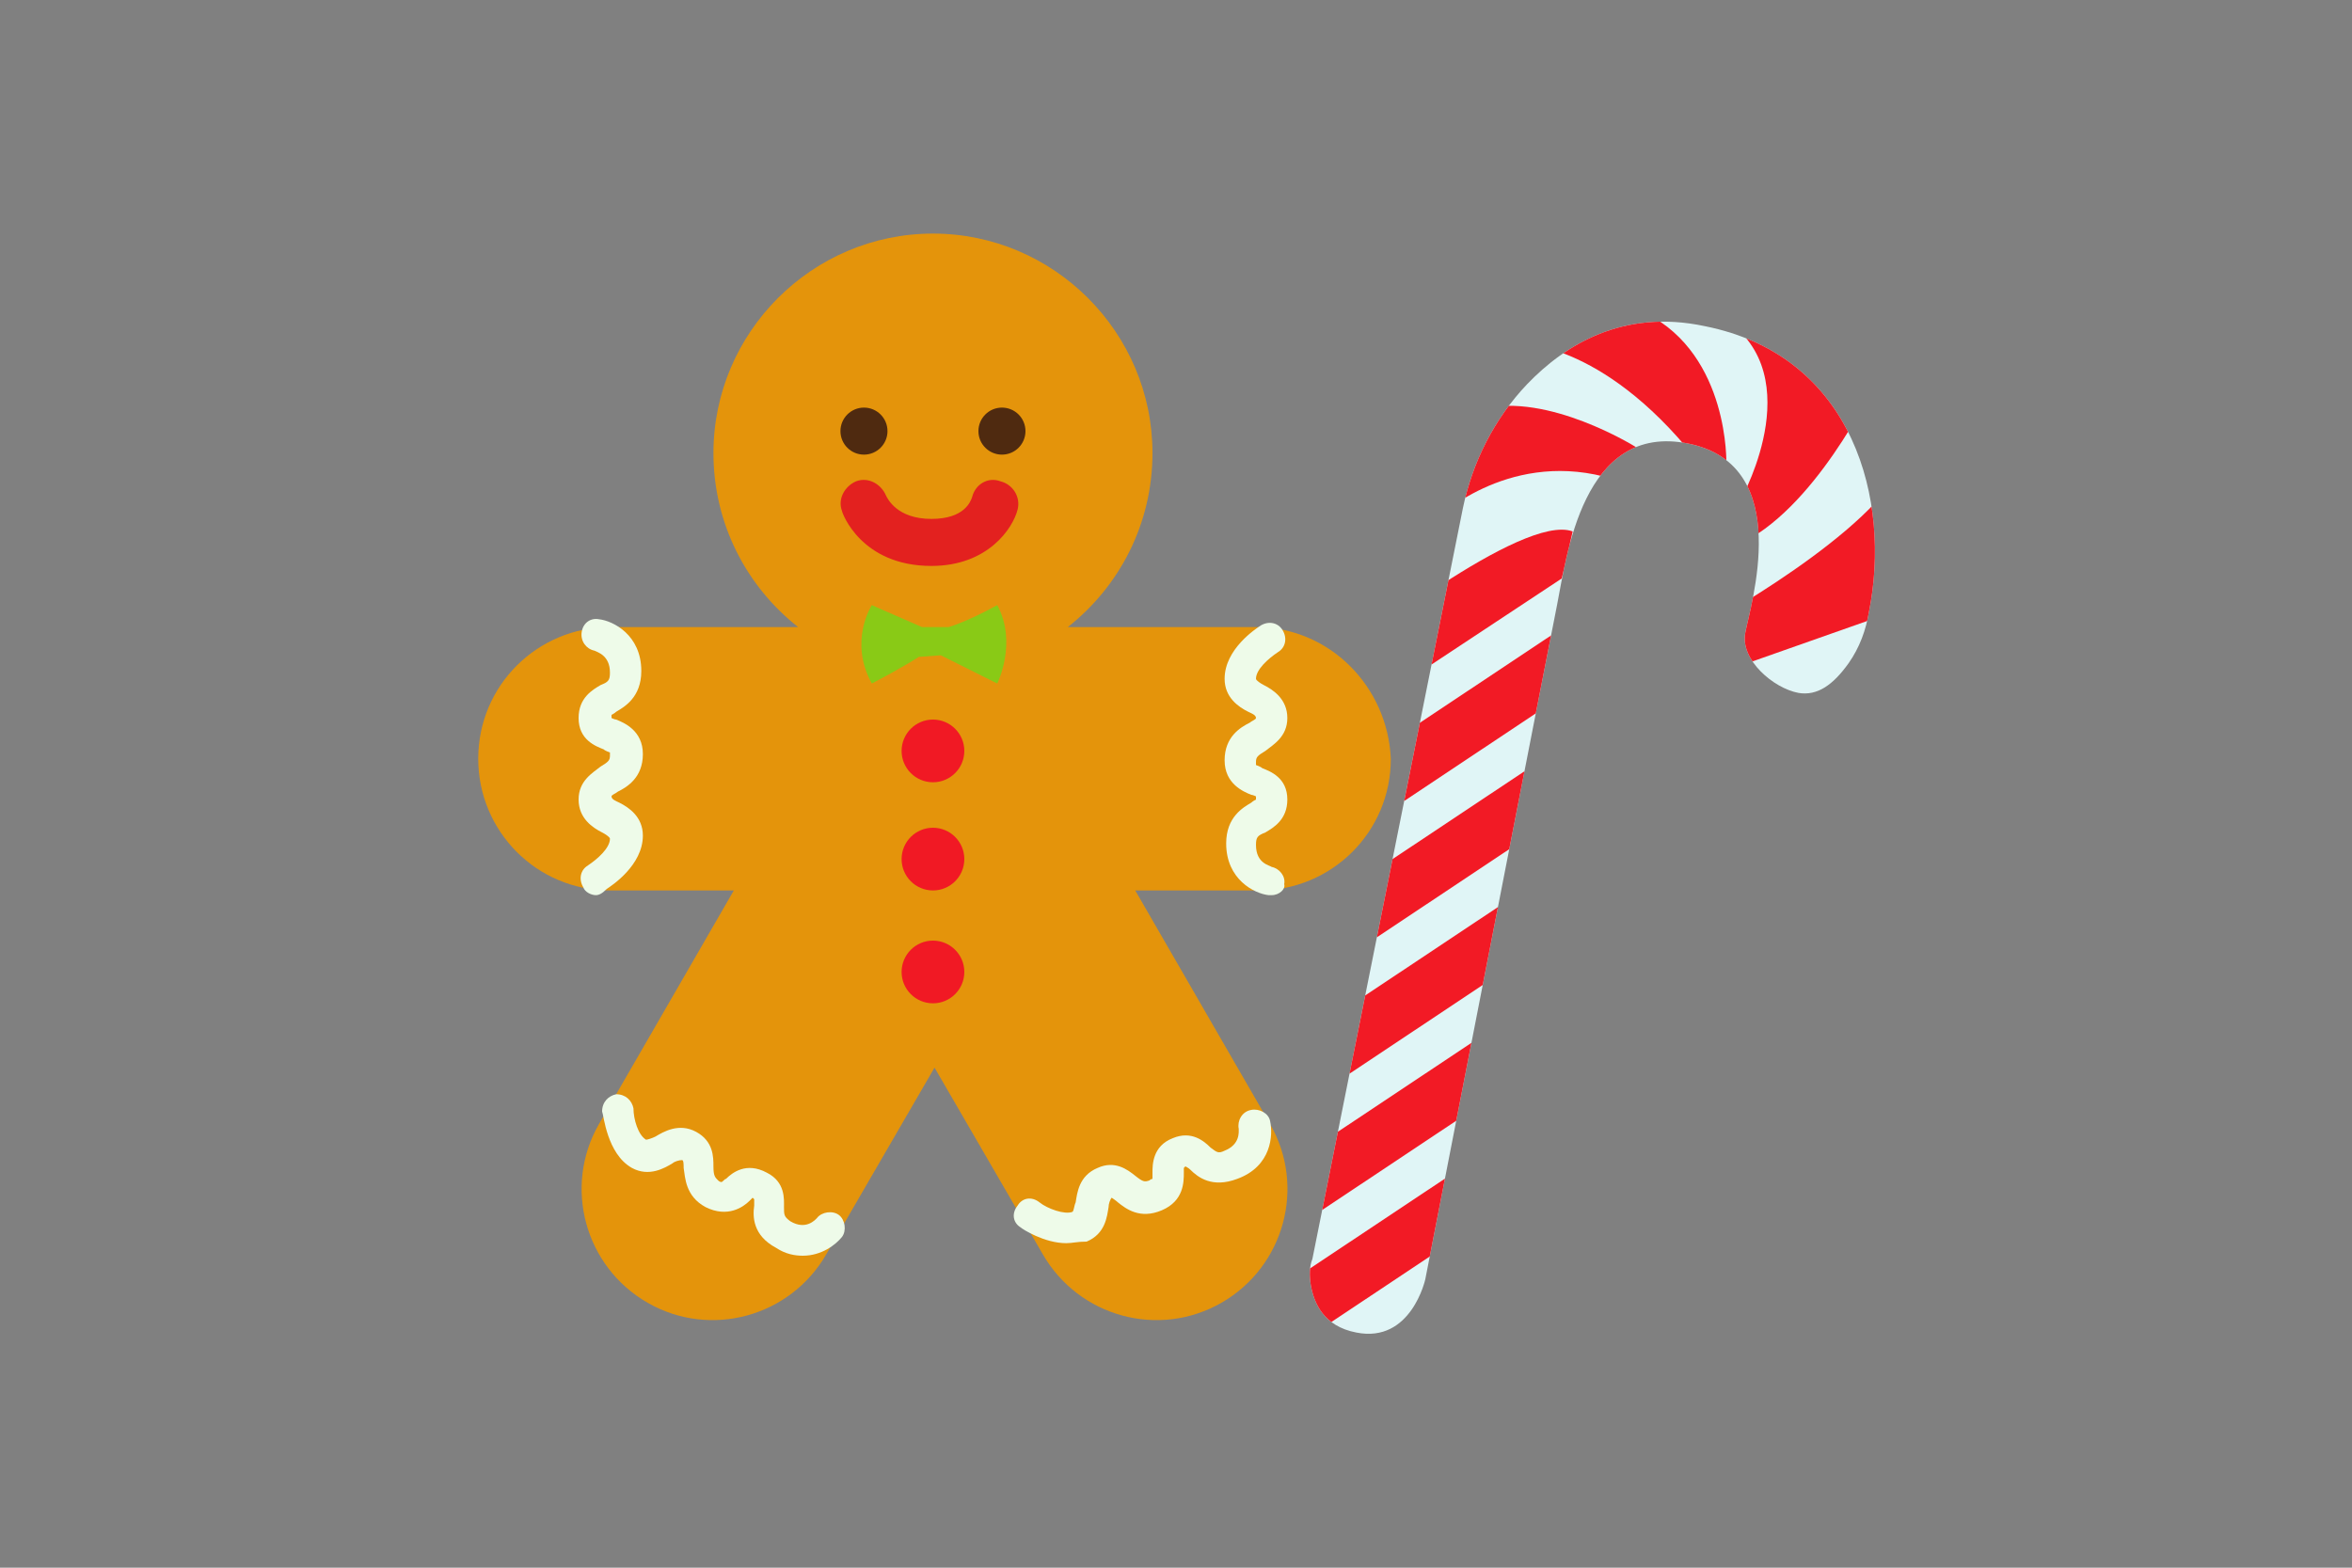 <?xml version="1.0" encoding="utf-8"?>
<!-- Generator: Adobe Illustrator 26.0.0, SVG Export Plug-In . SVG Version: 6.00 Build 0)  -->
<svg version="1.1" id="Слой_1" xmlns="http://www.w3.org/2000/svg" xmlns:xlink="http://www.w3.org/1999/xlink" x="0px" y="0px"
	 viewBox="0 0 150 100" style="enable-background:new 0 0 150 100;" xml:space="preserve">
<rect x="0" y="0" width="150" height="100" fill="#808080" stroke="none"/>
<style type="text/css">
	.st0{fill:#E4940B;}
	.st1{fill:#EEFBE9;}
	.st2{fill:#F11924;}
	.st3{fill:#4F2A10;}
	.st4{fill:#E3211F;}
	.st5{fill:#89CA16;}
	.st6{fill:#E0F5F6;}
	.st7{clip-path:url(#SVGID_00000183945689565649607420000003761320802773917370_);}
	.st8{fill:#F21A25;}
</style>
<g>
	<g>
		<path class="st0" d="M80.1,40h-12c3.3-2.6,5.4-6.6,5.4-11.1c0-7.7-6.3-14-14-14c-7.7,0-14,6.3-14,14c0,4.5,2.1,8.5,5.4,11.1h-12
			c-4.6,0-8.4,3.7-8.4,8.4v0c0,4.6,3.7,8.4,8.4,8.4h7.9l-8.6,14.9c-2.3,4-0.9,9.1,3.1,11.4h0c4,2.3,9.1,0.9,11.4-3.1l6.9-11.9
			l6.9,11.9c2.3,4,7.4,5.4,11.4,3.1h0c4-2.3,5.4-7.4,3.1-11.4l-8.6-14.9h7.9c4.6,0,8.4-3.7,8.4-8.4v0C88.5,43.8,84.8,40,80.1,40z"/>
		<g>
			<path class="st1" d="M81.1,57.1c-0.1,0-0.1,0-0.2,0c-0.9-0.1-2.7-1-2.7-3.3c0-1.7,1.1-2.3,1.6-2.6c0.1-0.1,0.3-0.2,0.3-0.2l0-0.2
				c0,0-0.2-0.1-0.3-0.1c-0.5-0.2-1.7-0.7-1.7-2.2c0-1.5,1-2.1,1.6-2.4c0.1-0.1,0.4-0.2,0.4-0.3c0-0.2-0.3-0.3-0.5-0.4
				c-0.6-0.3-1.5-0.9-1.5-2.1c0-1.9,2-3.2,2.3-3.4c0.5-0.3,1.1-0.2,1.4,0.3c0.3,0.5,0.2,1.1-0.3,1.4l0,0c-0.6,0.4-1.4,1.1-1.4,1.7
				c0,0.1,0.3,0.3,0.5,0.4c0.6,0.3,1.5,0.9,1.5,2.1c0,1.2-0.9,1.7-1.4,2.1c-0.5,0.3-0.6,0.4-0.6,0.7c0,0.1,0,0.2,0,0.2
				c0,0,0.3,0.1,0.4,0.2c0.5,0.2,1.6,0.6,1.6,2c0,1.3-0.9,1.8-1.4,2.1c-0.5,0.2-0.6,0.3-0.6,0.8c0,1.2,0.9,1.3,1,1.4
				c0.5,0.1,0.9,0.6,0.8,1.1C82,56.7,81.6,57.1,81.1,57.1z"/>
		</g>
		<g>
			<path class="st1" d="M38,57.1c-0.3,0-0.7-0.2-0.8-0.5c-0.3-0.5-0.2-1.1,0.3-1.4c0.6-0.4,1.4-1.1,1.4-1.7c0-0.1-0.3-0.3-0.5-0.4
				c-0.6-0.3-1.5-0.9-1.5-2.1c0-1.2,0.9-1.7,1.4-2.1c0.5-0.3,0.6-0.4,0.6-0.7c0-0.1,0-0.2,0-0.2c0,0-0.3-0.1-0.4-0.2
				c-0.5-0.2-1.6-0.6-1.6-2c0-1.3,0.9-1.8,1.4-2.1c0.5-0.2,0.6-0.3,0.6-0.8c0-1.1-0.8-1.3-1-1.4c-0.5-0.1-0.9-0.6-0.8-1.2
				s0.6-0.9,1.1-0.8c0.9,0.1,2.7,1,2.7,3.3c0,1.7-1.1,2.3-1.6,2.6c-0.1,0.1-0.3,0.2-0.3,0.2l0,0.2c0,0,0.2,0.1,0.3,0.1
				c0.5,0.2,1.7,0.7,1.7,2.2c0,1.5-1,2.1-1.6,2.4c-0.1,0.1-0.4,0.2-0.4,0.3c0,0.2,0.3,0.3,0.5,0.4c0.6,0.3,1.5,0.9,1.5,2.1
				c0,1.9-2,3.2-2.3,3.4C38.4,57,38.2,57.1,38,57.1z"/>
		</g>
		<g>
			<path class="st1" d="M51.2,80.1c-0.5,0-1.1-0.1-1.7-0.5c-1.5-0.8-1.5-2-1.4-2.7c0-0.1,0-0.3,0-0.4l-0.1-0.1c0,0-0.1,0.1-0.2,0.2
				c-0.4,0.4-1.4,1.1-2.8,0.4c-1.3-0.7-1.3-1.9-1.4-2.5c0-0.2,0-0.5-0.1-0.5c-0.2,0-0.5,0.1-0.6,0.2c-0.5,0.3-1.5,0.9-2.6,0.3
				c-1.6-0.9-1.8-3.4-1.9-3.6c0-0.6,0.4-1,0.9-1.1c0.6,0,1,0.4,1.1,0.9c0,0.7,0.3,1.7,0.8,2c0.1,0,0.4-0.1,0.6-0.2
				c0.5-0.3,1.5-0.9,2.6-0.3c1.1,0.6,1.1,1.6,1.1,2.2c0,0.6,0.1,0.7,0.3,0.9c0.1,0.1,0.2,0.1,0.2,0.1c0.1,0,0.2-0.2,0.3-0.2
				c0.4-0.4,1.3-1.1,2.6-0.4c1.2,0.6,1.1,1.7,1.1,2.2c0,0.5,0,0.6,0.4,0.9c1,0.6,1.6-0.1,1.7-0.2c0.3-0.4,1-0.5,1.4-0.2
				c0.4,0.3,0.5,1,0.2,1.4C53.3,79.4,52.4,80.1,51.2,80.1z"/>
		</g>
		<g>
			<path class="st1" d="M68,79.3c-1.4,0-2.8-0.9-2.9-1c-0.5-0.3-0.6-0.9-0.2-1.4c0.3-0.5,0.9-0.6,1.4-0.2c0.5,0.4,1.6,0.8,2.1,0.6
				c0.1-0.1,0.1-0.4,0.2-0.6c0.1-0.6,0.2-1.7,1.4-2.2c1.1-0.5,1.9,0.1,2.4,0.5c0.5,0.4,0.6,0.4,0.9,0.3c0.1-0.1,0.2-0.1,0.2-0.1
				c0-0.1,0-0.3,0-0.4c0-0.5,0-1.7,1.3-2.2c1.2-0.5,2,0.2,2.4,0.6c0.4,0.3,0.5,0.4,0.9,0.2c1-0.4,0.9-1.2,0.9-1.4
				c-0.1-0.5,0.2-1.1,0.8-1.2c0.5-0.1,1.1,0.2,1.2,0.7c0.2,0.9,0.1,2.9-2.1,3.7c-1.6,0.6-2.5-0.1-3-0.6c-0.1-0.1-0.3-0.2-0.3-0.2
				l-0.1,0.1c0,0,0,0.2,0,0.3c0,0.6,0,1.8-1.4,2.4c-1.4,0.6-2.3-0.1-2.8-0.5c-0.1-0.1-0.4-0.3-0.4-0.3c-0.1,0.1-0.2,0.4-0.2,0.6
				c-0.1,0.6-0.2,1.7-1.4,2.2C68.7,79.2,68.4,79.3,68,79.3z"/>
		</g>
		<circle class="st2" cx="59.5" cy="47.9" r="2"/>
		<circle class="st2" cx="59.5" cy="54.8" r="2"/>
		<circle class="st2" cx="59.5" cy="62" r="2"/>
		<circle class="st3" cx="55.1" cy="27.5" r="1.5"/>
		<circle class="st3" cx="63.9" cy="27.5" r="1.5"/>
		<g>
			<path class="st4" d="M59.4,36.1c-4.5,0-5.7-3.4-5.7-3.5c-0.3-0.8,0.2-1.6,0.9-1.9c0.8-0.3,1.6,0.2,1.9,0.9
				c0.1,0.2,0.7,1.5,2.9,1.5c2.1,0,2.5-1.1,2.6-1.4c0.2-0.8,1-1.3,1.8-1c0.8,0.2,1.3,1,1.1,1.8C64.6,33.7,63,36.1,59.4,36.1z"/>
		</g>
		<path class="st5" d="M55.6,38.6c0,0-1.5,2.3,0,5c2.1-1.1,3-1.7,3-1.7l1.4-0.1l3.6,1.8c0,0,1.3-2.6,0-5c-2,1.1-3.1,1.4-3.1,1.4
			h-1.7L55.6,38.6z"/>
	</g>
	<g>
		<path class="st6" d="M83.7,80.3l9.6-47.9c0.6-2.9,2-5.7,4.1-7.9c2.4-2.5,6.1-4.8,11.3-3.7c9.6,1.9,11.9,11.2,10.5,18.2
			c-0.2,1.2-0.6,2.3-1.3,3.3c-1,1.4-2,2.1-3.2,1.9c-1.6-0.3-3.7-2.1-3.4-3.8c0.3-1.7,3.2-10.7-3.6-12.1s-7.8,7.3-8.4,10.3
			c-0.6,3-8.4,43-8.4,43S90,85.7,86.5,85c-2.1-0.4-2.7-1.9-2.9-3C83.5,81.4,83.5,80.8,83.7,80.3z"/>
		<g>
			<defs>
				<path id="SVGID_1_" d="M83.7,80.3l9.6-47.9c0.6-2.9,2-5.7,4.1-7.9c2.4-2.5,6.1-4.8,11.3-3.7c9.6,1.9,11.9,11.2,10.5,18.2
					c-0.2,1.2-0.6,2.3-1.3,3.3c-1,1.4-2,2.1-3.2,1.9c-1.6-0.3-3.7-2.1-3.4-3.8c0.3-1.7,3.2-10.7-3.6-12.1s-7.8,7.3-8.4,10.3
					c-0.6,3-8.4,43-8.4,43S90,85.7,86.5,85c-2.1-0.4-2.7-1.9-2.9-3C83.5,81.4,83.5,80.8,83.7,80.3z"/>
			</defs>
			<clipPath id="SVGID_00000001639861368262638190000005699626281000262058_">
				<use xlink:href="#SVGID_1_"  style="overflow:visible;"/>
			</clipPath>
			<g style="clip-path:url(#SVGID_00000001639861368262638190000005699626281000262058_);">
				
					<rect x="76.4" y="77.9" transform="matrix(0.832 -0.554 0.554 0.832 -29.302 62.505)" class="st8" width="24.6" height="3.6"/>
				
					<rect x="78.1" y="69.2" transform="matrix(0.832 -0.554 0.554 0.832 -24.19 62.013)" class="st8" width="24.6" height="3.6"/>
				
					<rect x="79.8" y="60.5" transform="matrix(0.832 -0.554 0.554 0.832 -19.078 61.522)" class="st8" width="24.6" height="3.6"/>
				
					<rect x="81.6" y="51.8" transform="matrix(0.832 -0.554 0.554 0.832 -13.967 61.03)" class="st8" width="24.6" height="3.6"/>
				
					<rect x="83.3" y="43.1" transform="matrix(0.832 -0.554 0.554 0.832 -8.855 60.539)" class="st8" width="24.6" height="3.6"/>
				<path class="st8" d="M86.1,41.5l2,3l11.5-7.6l0.7-3C97.1,32.7,86.1,41.5,86.1,41.5z"/>
				<path class="st8" d="M91.3,31.7l0.4,1l-0.1,0.4c0,0,4.4-4.3,10.7-2.7c6.3,1.6,3-1.4,3-1.4l-1-0.5c0,0-5.6-3.5-9.8-2.4
					S91.3,31.7,91.3,31.7z"/>
				<path class="st8" d="M100.3,19.9l-3.5,2c0,0,5.3-0.2,11.3,7.3c1.4,0.3,2,0.4,2,0.4s0.2-6.9-5.1-9.6S100.3,19.9,100.3,19.9z"/>
				<path class="st8" d="M111.1,31.7c0,0,4.6-8.3-1.7-11.7s10.4,4,10.4,4s-3.4,7.5-8.1,10.3C106.8,37.1,111.1,31.7,111.1,31.7z"/>
				<path class="st8" d="M109.6,39.4c0,0,11.8-6.6,12-10.9c0.3-4.3,1.6,6.6,1.6,6.6l-2.1,3.8l-10.5,3.7L109.6,39.4z"/>
			</g>
		</g>
	</g>
</g>
</svg>
